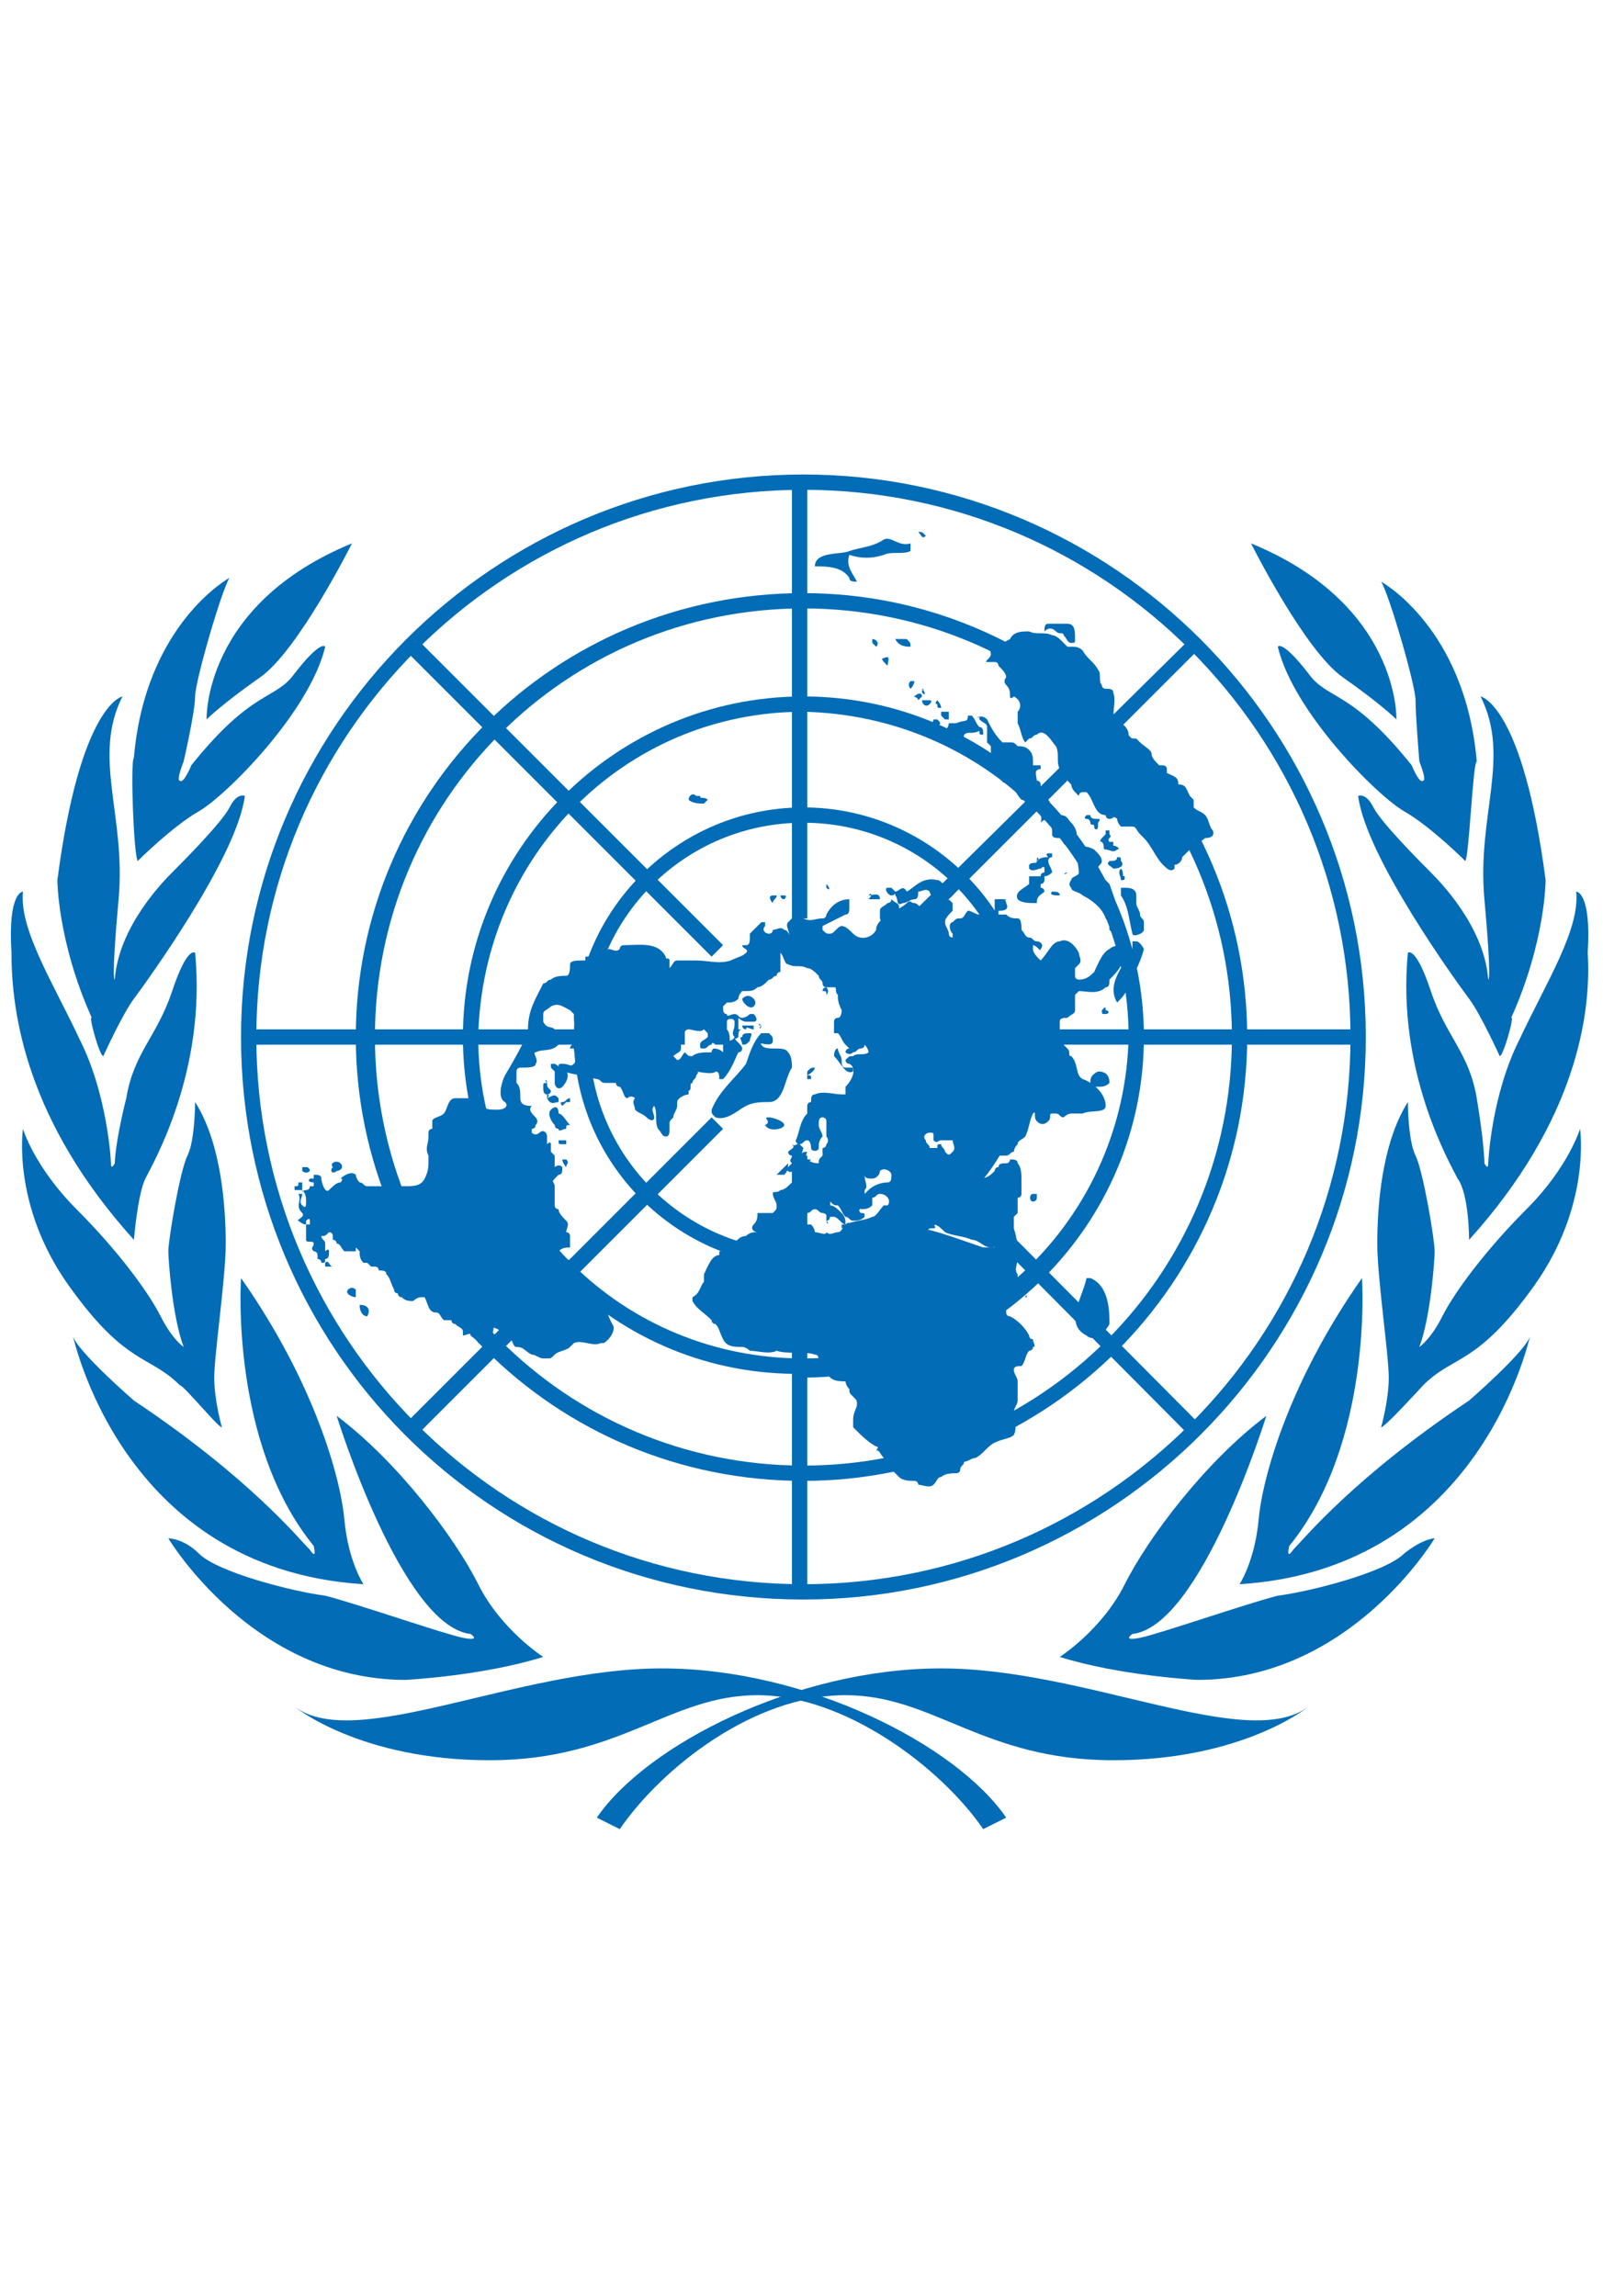 <svg xmlns="http://www.w3.org/2000/svg" xmlns:xlink="http://www.w3.org/1999/xlink" viewBox="0 0 41.9 60" width="41.9" height="60">
  <style>
    .ocha-blue {
      fill: #026cb6;
    }
  </style>
  <!-- UN logo -->
  <symbol id="logo">
    <path d="M15 15.6c0-3.3 2.7-6 6-6s6 2.7 6 6-2.7 6-6 6v-.4c3.1 0 5.6-2.5 5.6-5.6 0-3.1-2.5-5.6-5.6-5.6-3.1 0-5.6 2.5-5.6 5.6 0 3.1 2.5 5.6 5.6 5.6v.4c-3.3 0-6-2.7-6-6"/>
    <path d="M12.1 15.6c0-4.9 4-8.9 8.9-8.9s8.9 4 8.9 8.9-4 8.9-8.9 8.9V24c4.7 0 8.4-3.8 8.5-8.4 0-4.7-3.8-8.4-8.5-8.5-4.7 0-8.4 3.8-8.5 8.5 0 4.7 3.8 8.4 8.5 8.4v.4c-4.9.1-8.9-3.9-8.9-8.8"/>
    <path d="M9.3 15.6C9.3 9.2 14.5 4 21 4c6.4 0 11.6 5.2 11.6 11.6 0 6.4-5.2 11.6-11.6 11.6v-.4c6.2 0 11.2-5 11.2-11.2 0-6.2-5-11.2-11.2-11.2-6.2 0-11.2 5-11.2 11.2 0 6.2 5 11.2 11.2 11.2v.4c-6.5 0-11.7-5.2-11.7-11.6"/>
    <path d="M6.3 15.6C6.3 7.5 12.9.9 21 .9s14.7 6.6 14.7 14.7S29.1 30.3 21 30.3v-.4c7.9 0 14.3-6.4 14.3-14.3S28.9 1.3 21 1.3 6.7 7.7 6.7 15.6 13.1 29.9 21 29.9v.4c-8.2 0-14.7-6.6-14.7-14.7"/>
    <path d="M20.7 1.1h.4v11.4h-.4zM10.6 5.5l.3-.3 8 8-.3.3zm-4.1 9.9h11.4v.4H6.5zm4.1 10.3l8-8 .3.3-8 8zm10.1-7h.4v11.4h-.4zm2.319-.803l.284-.282 7.966 8.014-.283.282zM24.1 15.4h11.4v.4H24.1zM23 13.2l8.1-8 .2.3-8 8z"/>
    <path d="M18.7 16.5c.1 0 .1.1.1.2h.1c.2-.2.3-.5.4-.7 0 0 .1 0 .1-.1s-.2-.2-.2-.3c-.1.2-.3 0-.4.1v.1h.1v.2c-.1-.1-.2-.1-.3-.1.1 0 0 0 0 .1-.2 0-.4 0-.5.1-.1 0-.1 0-.2-.1-.1.1-.1.2-.2.2l-.1-.1c.1-.1.2-.1.2-.2v-.3c.1-.1.1-.2.2-.2s.3.1.4 0l.1.1v.1c-.1.1-.2.1-.2.2s0 .1.1.1.1-.1.2-.1c0-.1.1 0 .1 0h.3c.1 0 .1-.3 0-.4v-.2c0-.1.2-.1.2 0v.1s0 .1.1 0v-.2s.1.1.2.1h.2c.1 0 .1-.1 0-.2h-.1c-.1.1-.2.1-.2.1-.1 0-.1-.1-.2-.1s-.2.1-.2 0c-.1 0-.1-.1-.1-.2l.1-.1c.1 0 .2 0 .3-.1 0-.1.1-.2.1-.2h.1c.1 0 .2 0 .3-.1.1 0 .2-.1.3-.2.1 0 .1-.1.2-.1 0 0 0-.1.1-.1v-.5c0-.1.1-.1.1-.1h-.1s-.1-.1 0-.1c0 0 .2 0 .2-.1.1-.1 0-.3-.1-.3-.1-.1-.2 0-.3 0 0 0 0 .1-.1.1s-.2-.1-.1-.2v-.1h-.1l-.3.3v.1c0 .1 0 .2-.1.2h-.1c0 .1.2.1.1.2s-.2.1-.4.2c-.3.1-.6 0-.9 0h-.5c-.1 0-.1.1-.2.2v-.2c0-.1-.1 0-.1-.1-.2-.4-.7-.3-1.1-.3-.1 0-.1.1-.1.1-.1.1-.2 0-.3 0l-.1.1c-.1 0-.2-.1-.3 0-.1.1-.1.1-.2.1v.1h-.1c-.1 0-.3 0-.3.1s0 .3-.1.3-.3 0-.4.1c-.1 0-.1.1-.2.1-.2.4-.4.7-.4 1.2v.1c-.2.4-.3.6-.6 1.1-.1.2-.2.6 0 .7.1.1 0 .2-.2.2s-.4 0-.4-.2c0-.1-.2-.1-.3-.1h-.4c-.2 0-.2.3-.3.4-.1.1-.3.1-.3.2v.2s-.1 0-.1.1v.1c0 .2-.1.3 0 .5v.1c0 .2 0 .3-.1.5s-.3.2-.5.2h-1c-.1 0-.1-.1-.2-.1-.1-.1-.1-.2-.1-.2-.1-.1-.3 0-.4.1.1 0 0 .1 0 .1-.1 0-.2.1-.3.2-.1.1-.2-.2-.2-.3 0-.1-.1-.1-.2-.1v.1h-.1c-.1.1.1.1.1.1v.1h-.1c0 .1-.1.1-.1.1-.1 0-.1.1-.1 0v-.2h-.1c0 .1 0 .1-.1.1v.1h.2c.1.1.1.2.1.3 0 .1 0 .2-.1.1s0-.2 0-.3h-.1c.1.2-.1.3.1.5.1.1-.2.2-.1.2 0 0 .1.1.2.1v-.1s.1-.1.1 0v.1H8v.4c0 .1.2 0 .2.1s-.1.1 0 .2c0 0 .1 0 .1.1v.1s.1 0 .1.1c.1 0 .1 0 .1-.1.1 0 .1-.1.1-.2 0 0 0-.1-.1 0V21c0-.1-.1-.1-.1-.2.1 0 .1 0 .2-.1 0 0 .1 0 .1.1v.1c.1 0 .1.1.1.1.1 0 .1.1.2.2h.3v-.1l.1.1c0 .1 0 .2.1.3h.1l.1.1h.1c.1 0 .1.1.1.1.1 0 .2 0 .2.1.1.1.1.2.2.4 0 .1.1.1.1.1s0 .1.1.1c.1.1.2.1.3.1 0 0 .1-.1.2-.1h.1c.1.2.1.4.3.4.1 0 .1.1.2.2h.2s0 .1.1.1c.1.1.2.1.2.2v.1c.1 0 .2-.1.2 0 .1.1.2.1.2.2h.1v-.1c0-.1.1 0 .2-.1.1 0 .1-.2.1-.2.1 0 .2.1.3.2h.1c.1.1.1.3.2.3.2 0 .2.1.4.2.1 0 .2.1.3.1h.1c.1 0 .1 0 .2-.1s.3-.1.4-.2l.1-.1c.2-.1.5.1.7 0 .1 0 .1 0 .2-.1s.2-.3.1-.4c-.1-.2-.2-.5-.3-.7l-.3-.3h-.1c-.1 0-.1-.1-.1-.2 0 0-.1 0-.1-.1v-.3c-.1 0-.2-.1-.4-.1 0 0-.1 0-.1-.1v-.1c.1-.1.2-.1.3-.1v-.3s0-.1-.1-.1c0-.1.1-.2 0-.3-.1-.1-.2-.2-.2-.3 0 0-.1 0-.1-.1v-.5c0-.1-.1-.1 0-.2l.1-.1c.1 0 .1-.1.1-.2-.1-.1-.2 0-.2 0v-.3l-.1-.1v-.2s0-.1-.1 0v-.2c0-.1-.1-.2-.2-.1 0 0-.1.1-.2 0V18s.1 0 .1-.1c.1-.1 0-.2 0-.2-.1-.1-.2-.2-.1-.3-.1 0-.3 0-.3-.2s0-.3-.1-.4v-.3s0-.1.1-.1c.2 0 .4 0 .4-.1.1-.1-.1-.3 0-.3.2-.1.4 0 .6-.2.1 0 .1-.1 0-.2 0-.1-.1-.2-.1-.2-.1-.1-.2 0-.3-.2V15c0-.1.1-.1.2-.2.2-.1.3 0 .5.1l.1.1v.1c0 .2.1.4 0 .6 0 .1-.1.1-.1.2h.1c0 .1.1.3 0 .4-.1.1-.1 0-.3 0-.1 0-.1 0-.1.1l.1.1c.4.1.5.1.9.2.1 0 .1.1.2.1h.3c0 .1.1.1.1.1.1.1.1.3.2.3.1-.1.2 0 .2 0-.1.1 0 .2 0 .3.1.1.2.1.3.2.1.1.2.1.2 0s-.1-.2 0-.3c.1.2 0 .4.1.6.1.1.1.2.2.2s.1-.1.1-.2v-.1c0-.1 0-.1.1-.2 0-.1.1-.2.1-.3v-.1c0-.1.2-.2.3-.2V17c.1 0 0-.2.1-.2 0-.1.1-.1.1-.2 0 0 .1-.1 0-.1.5.1.5 0 .5 0"/>
    <path d="M14.5 16.3h-.1v.1l.1.1v.3c0 .1.1.2.2.1s.2-.3.1-.4c-.2 0-.1-.1-.3-.2m-.2.9c.1.2.2.1.3.1v-.1c-.1-.1-.1-.1-.3 0 .1-.1 0-.1 0-.1v.1m.3.4c0-.2-.1-.2-.2-.1s0 .3.1.4c0 0 0 .1.1.1 0 .1.1 0 .2 0 0-.1 0-.1.1-.1-.1-.1-.2-.3-.3-.3M14.3 16.8c0-.1-.1-.1 0 0-.1 0-.1 0-.1.1s0 .2.1.2c0 0 .1 0 .1-.1-.1-.1-.1-.1-.1-.2m.4.6l.1-.1h.1v-.1c-.1 0-.1.1-.2.1s0 .1 0 .1m-.1.9c0 .1 0 .1.1.1h.1v-.1h-.2c0-.1 0 0 0 0m.2.7c0-.1.1-.1 0-.2h-.1c0 .1.1.2.1.2m-6.3 2.5v.1h.2c-.1 0-.1-.2-.2-.1m.6.7c-.1.1.1.2.2.2v-.2s-.1-.1-.2 0m.3.4c0 .2.1.3.2.3.1-.2 0-.3-.2-.3m10.1-5.2c.2-.1.4-.1.6-.1.4 0 .4-.6.6-.9 0-.1 0-.3-.1-.4-.1-.2-.6 0-.7-.2-.1-.1.3.1.3-.1 0-.1 0-.1-.1-.2h-.2c-.2.2-.3.5-.4.8-.3.4-.7.7-.9 1.2 0 .1 0 .1.1.2.3.1.6-.2.8-.3m1.8-1c-.1 0-.1 0-.2.1v.2h.1c0-.1 0-.1-.1-.1.2-.1.2-.2.2-.2M20 17.9c.1.2.5.1.5 0s-.3-.2-.4-.2c-.2 0 .1.1-.1.2m.5 1.3c.1-.1.1-.2.1-.3l-.3.3h.2m1.8-2.7v-.1h-.2c-.1 0-.1-.1-.1-.2s-.1-.2-.1-.3c-.1 0-.1.2-.1.2.2.2.3.5.5.4m-2.4-1.2c-.1-.1-.1 0 0 0-.1.1 0 .1 0 0M8.1 19.1s0-.1-.1-.1h-.1v.1s.1.1.2 0m.7 0c.1 0 .2-.1.1-.2s-.3 0-.2.1c-.1.1 0 .2.1.1m11.4-7c0-.1.1-.1.1-.2h-.1c-.1 0-.1.1 0 .2-.1-.1-.1-.1 0 0-.1 0 0 0 0 0m.3-.1s.1-.1 0-.1h-.1s0 .1.1.1m-1.1 2.6c0 .1.2.3.3.2.1-.1 0-.2 0-.2-.1-.1-.2-.1-.3 0m.3.8v-.1H19.4s0 .1.1.1c0-.1.1 0 .2 0m-.3.2c-.1 0 0 .1 0 .2.1 0 .1 0 .2-.1 0-.1.1-.2 0-.2s-.2 0-.2.1m-.2-.3c0 .1-.1.2 0 .3 0 .1.1 0 .1 0 0-.1 0-.2.1-.2h-.1v-.1h-.1m7.6 7.1c.1 0 0-.1 0 0"/>
    <path d="M21 18.5c0 .1 0 0 0 0l-.1-.1c0-.1-.1.1-.2 0 .1.1 0 .1-.1.2 0 .1.1.1.1.1 0 .1-.1.1 0 .2l-.1.1s-.1.1 0 .1c.1.1.2-.1.3-.1h.1c.1 0 .1-.1.2-.2H21s-.1 0 0-.3c0 .1 0 0 0 0m.6 1.9c0 .1.1.1 0 0 .1 0 .1-.1.1-.2h-.1v.2m.1-.2c.1 0 0-.1 0-.1h-.1s0 .1.1.1m.6.3s0-.1 0 0c-.1 0-.1-.1-.2 0H22v.1c.2-.1.2-.1.3-.1m1-.1v-.1c-.1 0-.2.1-.3 0v.1h-.1c.2.1.3 0 .4 0m.4-.4c0 .2.2.1.2 0 .1-.1 0-.1-.2 0l.1-.1c0 .1-.1.1-.1.1m4.8-3.2c0 .1.1.1.2.1s.2 0 .3-.1c0-.2-.1-.3-.3-.3-.2.1-.2.2-.2.3m0 5.1h-.1c-.1.5-.6 1.2 0 1.5.2.2.5-.1.6-.3 0-.3 0-1-.5-1.2M27 19.7c-.1 0-.1.2 0 .2 0 0 .1 0 .1-.1v-.1H27m.4 5.1v.2s.2-.1 0-.2m2.3-11.7h-.1v.2c-.2.4-.7.9-.4 1.4.1-.1.2-.2.3-.4.1-.3.3-.6.4-1 0 0-.1-.2-.2-.2m-.9 1.8c0 .1 0 .1.1.1s.1-.1 0-.1c0-.1 0-.1-.1 0m-5.1-3.1c-.1-.2-.2 0-.3 0l-.1-.1h-.1c-.1 0 0 .2.1.2s.1-.1.1 0c.1.1 0 .3.2.2.1 0 .2-.1.3-.1.1 0 .1-.1.1-.2.1 0 .2-.1.3 0 0 0 0 .1.1.1 0 .1.1.1.2.1s.2 0 .3-.1c.1-.1.1-.2 0-.3h-.2c-.1 0-.1-.1-.2-.1-.4-.1-.6.2-.8.3m.9.2s-.1 0 0 0h-.1.1zm-1.9 0h.3c0-.2-.2-.1-.3-.1.1-.1.1 0 0 .1 0-.1 0-.1 0 0-.1-.1 0 0 0 0M23.1 12.6c.1-.1.3-.2.4-.3v-.1c0-.1-.1-.1-.2-.2 0 .1-.1.1-.1.1-.1.1-.2.1-.2.2v.2c.1.3.1.2.1.1m-1.5-1v.1c.1.1.1 0 0-.1M18 9.4c.1.1.3.1.4.1l.1-.1c-.1-.1-.2 0-.2-.1h-.1c-.1-.1-.2 0-.2.1-.1 0 0 0 0 0m9.1 1.6c0 .1-.1 0-.2.1v.1c.1.1.2 0 .3 0 0 0 .1-.1.1 0v.1c-.1 0-.1.1-.1.1H26.9v.2c-.1.1-.4.2-.3.4.1.1.3.1.5.1 0-.2.1-.2.2-.3 0 0 0-.1-.1-.1v-.1c.1 0 .1-.1.1-.1v-.1c.1 0 .2-.1.2-.1 0-.1-.1-.2-.1-.3 0 0 0-.1.1-.1v-.1h-.1s-.1 0 0 .1c-.1 0-.2 0-.3.1 0-.2.1 0 0 0m-1 1c0 .1.1.1.2 0h-.2m1.4-.2c-.1.1.1.1.2.1 0-.1-.1-.1-.2-.1m.4-.5c-.1 0-.1 0 0 0-.1 0-.1.1 0 0 0 .1 0 .1 0 0m-2.3-4c.1.1.2.1.2.2v.4l.1.1v.2c0 .1.1.3.1.4.1 0 .1.1.1.1 0 .1 0 .1.1.2 0 .1.1 0 .2.1s.2.3.3.4c0 0 .1 0 .1.1v.1c.2 0 .5.1.4.4.1-.1.2-.1.2-.2s.1-.3 0-.4c0-.1-.1-.1-.2-.2V9c0-.1-.1-.1-.1-.1 0-.1-.1-.3.1-.3v-.1H27v-.1c0-.1 0-.2-.1-.3-.1-.1-.2-.1-.3-.1-.1-.1-.1-.1-.2-.1h-.2c-.2-.2-.3-.4-.4-.6-.1-.1-.2-.1-.3 0 .1-.1.1-.1.1 0 0-.1 0-.1 0 0 0-.1 0 0 0 0"/>
    <path d="M24.7 7.6c-.1.1 0 .2 0 .2h.4c.1 0 .1-.1.1-.1.1-.1.2 0 .4-.1 0 .1 0 .1.1.1 0-.1 0-.2-.1-.2-.1-.1-.1-.2-.2-.3h-.1c0 .2-.1.1-.3.2h-.2c0 .1-.1.2-.1.2m-2.3-3.9c-.1-.2-.3-.4-.2-.7.3.1.6.1.9 0 .2-.1.5 0 .7-.1v-.2c-.3.1-.5-.2-.7-.1-.3.2-.6.2-.9.3-.2.1-.9 0-.9.4.3 0 .7 0 .9.3 0 .1.1.1.2.1m1 1.5c.1.2.3.2.4.2 0-.1 0-.1-.1-.2h-.3m-.3.5c-.1 0 0 .1.1.2 0-.1.1-.3-.1-.2m-.2-.3c.1-.1 0-.2-.1-.2v.1l.1.1m.9 1.1s0 .1 0 0c.1-.1.1-.2.1-.2h-.1c-.1.1 0 .2 0 .2m.3 0v.1c.1.1.1 0 0-.1.1.1.1.1 0 0 .1 0 0 .1 0 0m-.1.3c.1-.1.1-.1 0 0l.1-.1c0-.1-.1-.1-.2 0-.1 0 .1 0 .1.1m.1 0c0 .1.1.2.2.1 0 0 .1-.1 0-.1h-.2zm.5.2c0-.1-.1-.2-.1-.2s-.1.1 0 .1c0 .1 0 .1.1.1m.1.3h.1v-.2h-.2v.1l.1.1m-.2.2c.1-.1.1-.1 0-.2h-.1s0 .1-.1.1c.1.1.1.1.2.1m-.3-5c-.1-.1-.1-.1-.2-.1.1.1.1.2.2.1M27.6 5c.1.1.2 0 .2.1.1.1.1.2.2.2s.1 0 .1-.1c0-.2 0-.4-.2-.4h-.5c-.1 0-.1.1-.1.2.1-.1.2-.1.3 0"/>
    <path d="M31.7 10.2c-.1-.1-.1-.3-.2-.4-.1-.1-.2-.1-.3-.2v-.2l-.1-.1c-.1-.2-.1-.3-.3-.3 0-.2-.1-.2-.3-.3v-.1c0-.1-.1-.1-.1-.1h-.1c-.1-.1-.2-.2-.2-.3 0-.1-.2-.2-.3-.3l-.1-.1c-.1 0-.2 0-.2-.1 0-.2-.2-.3-.3-.4-.2-.1 0-.4-.1-.7 0-.1-.1-.1-.2-.1 0 0-.1 0-.1-.1-.1-.1 0-.3-.1-.4-.1-.2-.3-.3-.4-.5-.1-.1-.2-.1-.3-.1h-.1l-.1-.1c-.1-.1-.2-.2-.3-.2-.2-.1-.4 0-.6-.1-.2 0-.4 0-.5.2-.2.1-.3.2-.5.2-.1 0 0 .1 0 .2s-.2.2-.1.2h.2c.1 0 .1.1.1.1.1.1.2.2.2.3 0 0-.1.1 0 .2s.1.2.1.3c0 .1.1 0 .1 0 .2.1.2.3.1.4v.3c.1.2.1.4.2.5l.1-.1c.1 0 .1-.1.2-.1.2-.2.4.2.5.3.1.2 0 .4.1.6.1.2.2.3.3.4 0 0 0 .1.1.2l.1.1s0-.1.1-.1h.1c.2.2.2.6.5.6 0 0 0 .1.1.1s.1-.1.2 0c0 .1.1.2.1.2h.3c.1 0 .1.1.2.2l.1.1c.2.2.3.5.5.7.1.1.2.2.3.1v-.1c.1 0 .2-.1.2-.2l.3-.3c.1-.1.2-.1.3-.2.3 0 .2-.2.2-.2m-4-.5h.1-.1zm-.2.6c0 .1.1.1.2.1.1.1.1.2.2.2.1.1.1-.1.1-.2h.1c.1-.1 0-.3-.1-.4-.1-.1-.1-.2-.3-.2-.1 0-.1 0-.2.1s0 .2 0 .3v.1m.7.4c-.1.2 0 .4 0 .6 0 .1-.2.1-.2.2 0 0-.1.1 0 .2 0 .1.2.1.3.2.2.1.5.3.6.6.1.1.1.2.1.3.1.1.2.1.2.2s.1.1.1 0c.1-.1.1-.3 0-.4-.1-.1-.1-.1-.1-.2 0-.3-.1-.5-.2-.8l-.3-.3v-.1c0-.1.1-.1.1-.2s-.1-.2-.2-.3h-.1.1c-.2-.1-.3-.1-.4 0m1.5 1.4v-.2c0-.2-.2-.2-.3-.2h-.1v.2c.2.3.2.6.3 1 0 .1.3 0 .3-.1v-.2c0-.1-.1-.1-.1-.2s-.1-.2-.1-.3m-.4-.9c-.1.1 0 .2 0 .3.1 0 .1 0 .1-.1-.1 0 0-.1-.1-.2m0-.2c0-.1 0-.1-.1-.1 0 .1-.1.1-.2.1-.1.1 0 .1.1.2.2 0 .3-.1.2-.2m-.5-.5c.1.1 0 .2.1.2s.2.1.3 0c.1 0 0-.1-.1-.1v-.1H29c-.1-.1.1-.1 0-.2v-.1h-.1v.1c-.1.1-.2.2-.1.2m-.1-.6c-.1 0-.2 0-.2-.1h-.1s-.1.1 0 .1.1.1.1.1c0 .1.1 0 .1.1s.1.1.1 0V10s0-.1 0 0c0 0 .1-.1 0-.1m-7.1 4.6c.1-.1.1-.1 0 0 .1-.1 0-.2 0-.2s-.1 0-.1.1c.1 0 .1 0 .1.1"/>
    <path d="M29.4 13.2c-.1 0-.3 0-.4.1-.2.1-.3.4-.4.6-.1.1-.2.2-.4.2 0 0-.1 0-.1-.1v-.2l.1-.1c.1-.1 0-.2 0-.3-.1-.2-.3-.4-.5-.3-.2 0-.3.3-.5.5-.1-.1-.2-.2-.2-.3v-.1c.1 0 .2.2.2.1.1-.1 0-.2-.1-.2s-.1-.1-.2-.1-.1-.1-.2-.2c0-.1 0-.3-.1-.3s-.2 0-.3-.1h-.2v-.1c.1 0 .3 0 .2-.2 0-.1-.1-.1-.2-.1H26v.3c-.1.1-.2.1-.3.1h-.1c-.1 0-.2-.1-.3-.1-.1.1-.1.2-.2.2s-.1 0-.2.1c-.1 0-.1.2 0 .3v.1c-.1 0-.1-.1-.1-.1 0-.1-.1-.2-.1-.3 0-.1.1-.2.2-.3v-.2c-.1-.1-.1-.1-.2-.1-.2.1-.3.4-.5.3-.1 0-.2-.2-.3-.2-.1 0-.1-.1-.2 0s-.3.2-.5.3c-.1.1-.3.2-.3.4-.1.2-.4.3-.6.1-.1-.1-.2-.2-.3-.2-.1 0-.2.2-.3.2-.1 0-.1 0-.2-.1v-.1l.6-.3c.1 0 .1-.1.1-.2V12c-.3 0-.5.2-.6.4 0 0 0 .1-.1.1-.2 0-.3.1-.5 0l-.1-.2c-.1.1-.1.2-.2.2l-.1.1c-.1.1.1.3 0 .4 0 .1-.2.1-.3.1v.2c0 .1.1 0 .1.1.1.1.1.3.2.3.2.1.3 0 .5.1.1 0 .2.1.3.2 0 .1.1.1.1.2 0 0 0 .1.1.1h.2c.1 0 0 .1.1.2 0 .1 0 .2.1.4 0 0 0 .2-.1.2 0 0-.1 0-.1.1v.3h.1c.1.1.1.2.2.3l.1.1c-.1 0-.1.1-.1.1s.1.1.2 0c.1 0 .1-.1.2-.1 0 0 .1 0 .1-.1 0 0 .1.1.1.2-.1.1-.3 0-.4.1-.1 0-.1 0-.2.1 0 0 0 .1.1.1.2.1.1.4-.1.6v.2H22c-.2 0-.5-.1-.7 0-.1 0-.1.1-.1.2-.1 0-.1.1-.1.1v.2c-.2.2-.2.5-.3.7 0 .1.1.1.1.1.1 0 .1-.1.2-.1s.1.2.1.2c0 .1.2.1.2 0s0-.2.1-.3c0-.1-.1-.2-.1-.3 0-.1 0-.2.1-.2 0 0 .1 0 .1.1v.4s.1.1 0 .2c0 0 0 .1-.1.1v.2c-.1.1-.1.1-.1.2-.2 0-.4-.1-.3-.3-.1 0-.1 0-.2.1v.3c-.1.1-.1.2-.2.3v.1c-.1.1-.2.2-.3.2-.1.1-.2 0-.2.1s.1.2.1.3c0 .1 0 .1-.1.2h-.4c0 .1 0 .2-.1.3-.1.1 0 .2.1.2.1.1.1.2.2.2s.1.1.2.1.2-.1.2-.2.1 0 .2 0h.1c.1-.1 0-.2 0-.2l.4-.4c.1 0 .1-.1.2-.1s.1.1.2.1.1.1.2.1h.1c.1 0 .2.2.3.2 0-.1 0-.2-.1-.3-.1-.1-.2-.2-.3-.2v-.1c.1.1.1.1.2.1.1.1.1.2.2.3.1 0 .1.1.2.1s.2 0 .3-.1c0-.1 0-.1-.1-.1-.1-.1 0-.1.1-.2s0-.2 0-.3v-.1c.1-.1 0-.2 0-.4 0 .1.1.1.2.1s.2-.1.2-.2c.1-.1.3 0 .3.1s0 .2-.1.2c-.2 0-.4.1-.5.2l-.1.1c-.1.1-.1.1-.1.2l-.1.1c.1 0 .1.1.1.1.1 0 .2 0 .3-.1v-.2c.1 0 .1-.1.2-.1.2 0 .3.2.2.3h-.1c-.1.1-.2.3-.3.3-.2.1-.5.1-.7.2-.1.1-.1.2-.2.2s-.2.1-.3 0c0 .1-.2 0-.3 0 0 0 0-.1-.1-.2h-.1v-.1h-.8c-.1 0-.1.1-.1.1l-.1.1c-.1.1-.2.1-.3.1-.1 0-.2 0-.3.1-.2 0-.3.2-.4.3-.1.1-.2.1-.3.1v.1c-.2 0-.3.3-.4.5v.2c-.1.1-.1.3-.3.4v.1c.1.2.3.3.5.5 0 .1.1.1.1.1.1.1.1.2.2.4s.3.2.5.2c.1 0 .2.1.2.1.2 0 .5.1.7 0 .3.1.7 0 1 .1.1 0 .1.1.1.2.1.1.2.3.3.4.1.1.3.1.4.1 0 0 0 .1.1.2 0 .1 0 .1.1.2s.1.1.1.2-.1.2-.1.4v.2c.2.2.4.4.6.5 0 0 .1 0 0 .1.1 0 .1.1.2.2 0 .1 0 .1.1.2l.3.3c.1.1.3.1.4.1 0 0 .1 0 .1.1.1 0 .3.1.4 0 .1-.1.1-.2.2-.2.1-.1.3-.1.4-.1 0 0 .1 0 .1-.1s.1-.1.1-.2c.1 0 .2-.1.3-.1.2-.1.3-.3.5-.4.2-.1.4-.1.5-.2.1-.2 0-.4 0-.6 0-.1.1-.2.1-.3v-.5c0-.1-.1-.2-.1-.3 0-.1.1-.1.2-.1.1-.1.1-.3.2-.4 0 0 .1 0 .1-.1.1 0 0-.1 0-.2-.1 0-.1-.1-.1-.1-.1-.2-.3-.4-.5-.5-.1 0-.1-.1-.1-.1v-.1c-.1 0 0-.1-.1-.1h.1c.1-.1.1-.3.2-.4 0 0 .1 0 .1-.1v-.3c-.1-.1 0-.3 0-.4 0-.3 0-.5-.1-.8 0-.1-.1-.1-.2-.1 0 0 0 .1-.1.1 0 0 0 .1-.1.2 0 .1-.2.1-.2.2s0 .1-.1.2l-.1.1c.4-.3.3-.3.3-.2h-.3c-.6-.2-1.1-.4-1.6-.5h.3c.1 0 0-.1 0-.1.1 0 .2.1.3.2.2.1.5.1.7.2.2 0 .3.2.5.2s.3-.1.4-.1v-.1c.1-.1.2-.2.2-.3v-.3l.1-.1v-.4c.1 0 .1-.1.1-.1v-.3c0-.2 0-.4-.1-.5 0-.1-.1-.1-.2-.1 0 0 0 .1-.1.1s-.2 0-.2.1c-.1 0-.1.1-.1.1-.1.1-.2.2-.4.2-.1 0-.2 0-.2-.1-.1-.2.2-.2.4-.2l.1-.1c0-.1.1-.2.2-.2h.2c.1 0 .1-.1.2-.1 0 0 0-.1.1-.2 0-.1.1-.1.2-.2.1-.2.1-.4.2-.6.1-.1 0 .1.1.2s.2.1.3 0c.1-.1 0-.2.1-.2h.1c.1 0 .1.1.2.1 0 0 .1-.1.2-.1h.3c.2-.1.6 0 .6-.2 0-.3-.3-.6-.6-.7-.2-.1-.1-.4-.3-.6-.1 0 0-.1-.1-.2l-.1-.1-.1-.1v-.5c0-.1.1-.1.2-.1.1-.1.2-.1.2-.2v-.4l.1-.1c.2 0 .5.1.7-.1.1 0 .1-.1.1-.2.2-.2.4-.4.4-.8-.1.1 0 .1 0-.1.1.1.1 0 0 0m-4.5 5.4s0 .1 0 0c-.1.1-.1.1-.2 0 0-.1-.1-.1-.1-.2-.1 0-.1 0-.1.1h-.2c0-.1-.1-.1-.1-.2-.1-.1 0-.2.1-.2s.1 0 .1.1v.1c.1.1.1 0 .2 0h.3c0 .1.1.2 0 .3M15.6 36c1.3-1.9 5.2-3.9 9-3.9s8 2.2 9.6 1c0 0-1.7 1.4-5.1 1.4-3.4 0-4.7-1.7-7-1.7-2.4 0-4.8 1.9-5.9 3.5l-.6-.3zm12.1-4.2s1.1-.7 1.7-1.9c.6-1.2 2.1-3.2 3.7-4.4 0 0-1.7 5.5-3.5 5.7 0 0-.3.2.2.1s2.8-.9 3.6-1.1c.8-.1 2.8-.6 3.3-1.1.5-.4.8-.4.8-.4s-2.2 3.7-6.2 3.7c0 0-2-.1-3.6-.6"/>
    <path d="M32.4 29.9s.4-.6.5-1.7c.1-1.1.8-3.6 2.7-6.3 0 0 .3 4.3-1.9 7 0 0-.1.4.1.1.3-.3 1.6-1.9 4.6-3.9 0 0 1.5-1.3 1.6-1.7 0-.1-1.2 6.1-7.6 6.5"/>
    <path d="M36.1 25.8s.2-.7.2-1.3c0-.6-.3-2.6-.3-3.5 0-.9.1-2.6.8-3.7 0 0 0 1 .2 1.4.2.4.5 2.2.5 2.5 0 .2-.1 1.7-.4 2.5 0 0 .3-.2.6-.8.3-.6 1.1-1.7 2.2-2.8C41 19 41.3 18 41.3 18s.3 2-1.2 4.1c-1.5 2.1-2.1 1.8-2.9 2.6 0 0-1 1.1-1.1 1.1"/>
    <path d="M38.4 20.9s0-1.2-.3-1.6c-.2-.4-1.6-2.8-1.3-5.9 0 0 .2-.2.6 1 .4 1.2 1 1.6 1.2 2.8.2 1.2.2 1.7.2 1.7s.1.2.1 0c0-.1.1-1.8.8-3.2.7-1.5 1.6-2.9 1.5-3.9 0 0 .4 0 .3 1.6.1 1.6-.3 4.4-3.1 7.5"/>
    <path d="M39.2 16.1s-.5-1.1-.8-1.5c-.3-.4-2.7-3.7-2.9-5.3 0 0 .2-.1.4.3s1.3 1.5 1.5 1.7c.2.2 1.4 1.4 1.5 2.8 0 0 .1.1-.1-2.1s.7-3.7-.1-5.3c0 0 1.1.2 1.7 4.8 0 0 0 1.6-.9 3.6.1-.1-.2 1-.3 1"/>
    <path d="M38.3 11s-.9-.9-1.6-1.3c-.7-.4-2.9-2.6-3.3-4.3 0 0 .1-.2.8.7.5.7 1.1.4 2.7 2.4 0 0 .2.5.3.4.1 0-.1-.5-.1-.5S37 7.2 37 6.8c0-.4-.7-2.8-.9-3.1 0 0 2.2 1.2 2.5 4.7-.1 0-.2 2.5-.3 2.6"/>
    <path d="M36.5 7.3s.1-3-3.8-4.6c0 0 1.4 2.8 2.4 3.5 1 .7 1.4 1.1 1.4 1.1M26.3 36c-1.3-1.9-5.2-3.9-9-3.9s-8 2.2-9.6 1c0 0 1.7 1.4 5.1 1.4 3.4 0 4.7-1.7 7-1.7s4.8 1.9 5.9 3.5l.6-.3zm-12.1-4.2s-1.1-.7-1.7-1.9c-.6-1.2-2.1-3.2-3.7-4.4 0 0 1.7 5.5 3.5 5.7 0 0 .3.2-.2.1s-2.8-.9-3.6-1.1c-.8-.1-2.8-.6-3.3-1.1-.4-.4-.8-.4-.8-.4s2.2 3.7 6.2 3.7c0 0 2-.1 3.6-.6"/>
    <path d="M9.5 29.9s-.4-.6-.5-1.7c-.1-1.1-.8-3.6-2.7-6.3 0 0-.3 4.3 1.9 7 0 0 .1.4-.1.1-.3-.3-1.6-1.9-4.6-3.9 0 0-1.5-1.3-1.6-1.7 0-.1 1.2 6.1 7.6 6.5"/>
    <path d="M5.8 25.8s-.2-.7-.2-1.3c0-.6.3-2.6.3-3.5 0-.9-.1-2.6-.8-3.7 0 0 0 1-.2 1.4-.2.4-.5 2.2-.5 2.5 0 .2.1 1.7.4 2.5 0 0-.3-.2-.6-.8-.3-.6-1.1-1.7-2.2-2.8C.9 19 .6 18 .6 18s-.3 2 1.2 4.1c1.5 2.1 2.1 1.8 2.9 2.6.1 0 1 1.1 1.1 1.1"/>
    <path d="M3.5 20.9s.1-1.2.3-1.6c.2-.4 1.6-2.8 1.3-5.9 0 0-.2-.2-.6 1-.4 1.2-1 1.6-1.2 2.8-.3 1.2-.3 1.7-.3 1.7s-.1.2-.1 0c0-.1-.1-1.8-.8-3.2-.7-1.5-1.6-2.9-1.5-3.9 0 0-.4 0-.3 1.6 0 1.6.4 4.4 3.2 7.5"/>
    <path d="M2.7 16.1s.5-1.1.8-1.5c.3-.4 2.7-3.7 2.9-5.3 0 0-.2-.1-.4.3s-1.3 1.5-1.5 1.7c-.2.2-1.4 1.4-1.5 2.8 0 0-.1.1.1-2.1s-.7-3.7.1-5.3c0 0-1.1.2-1.7 4.8 0 0 0 1.6.9 3.6-.1-.1.2 1 .3 1"/>
    <path d="M3.6 11s.9-.9 1.6-1.3c.7-.4 2.9-2.6 3.3-4.3 0 0-.1-.2-.8.7-.5.7-1.1.4-2.7 2.4 0 0-.2.5-.3.4-.1 0 .1-.5.1-.5s.3-1.3.3-1.7c0-.4.7-2.8.9-3.1 0 0-2.2 1.2-2.5 4.7-.1.1 0 2.6.1 2.7"/>
    <path d="M5.4 7.3s-.1-3 3.8-4.6c0 0-1.4 2.8-2.4 3.5-1 .7-1.4 1.1-1.4 1.1"/>
  </symbol>
  <!-- Groups -->
  <symbol id="logo-only" viewBox="0 0 41.9 37">
    <use xlink:href="#logo"/>
  </symbol>
  <!-- Actual content -->
  <use xlink:href="#logo-only" x="0" y="11.5" width="41.9" height="37" class="ocha-blue"/>
</svg>
